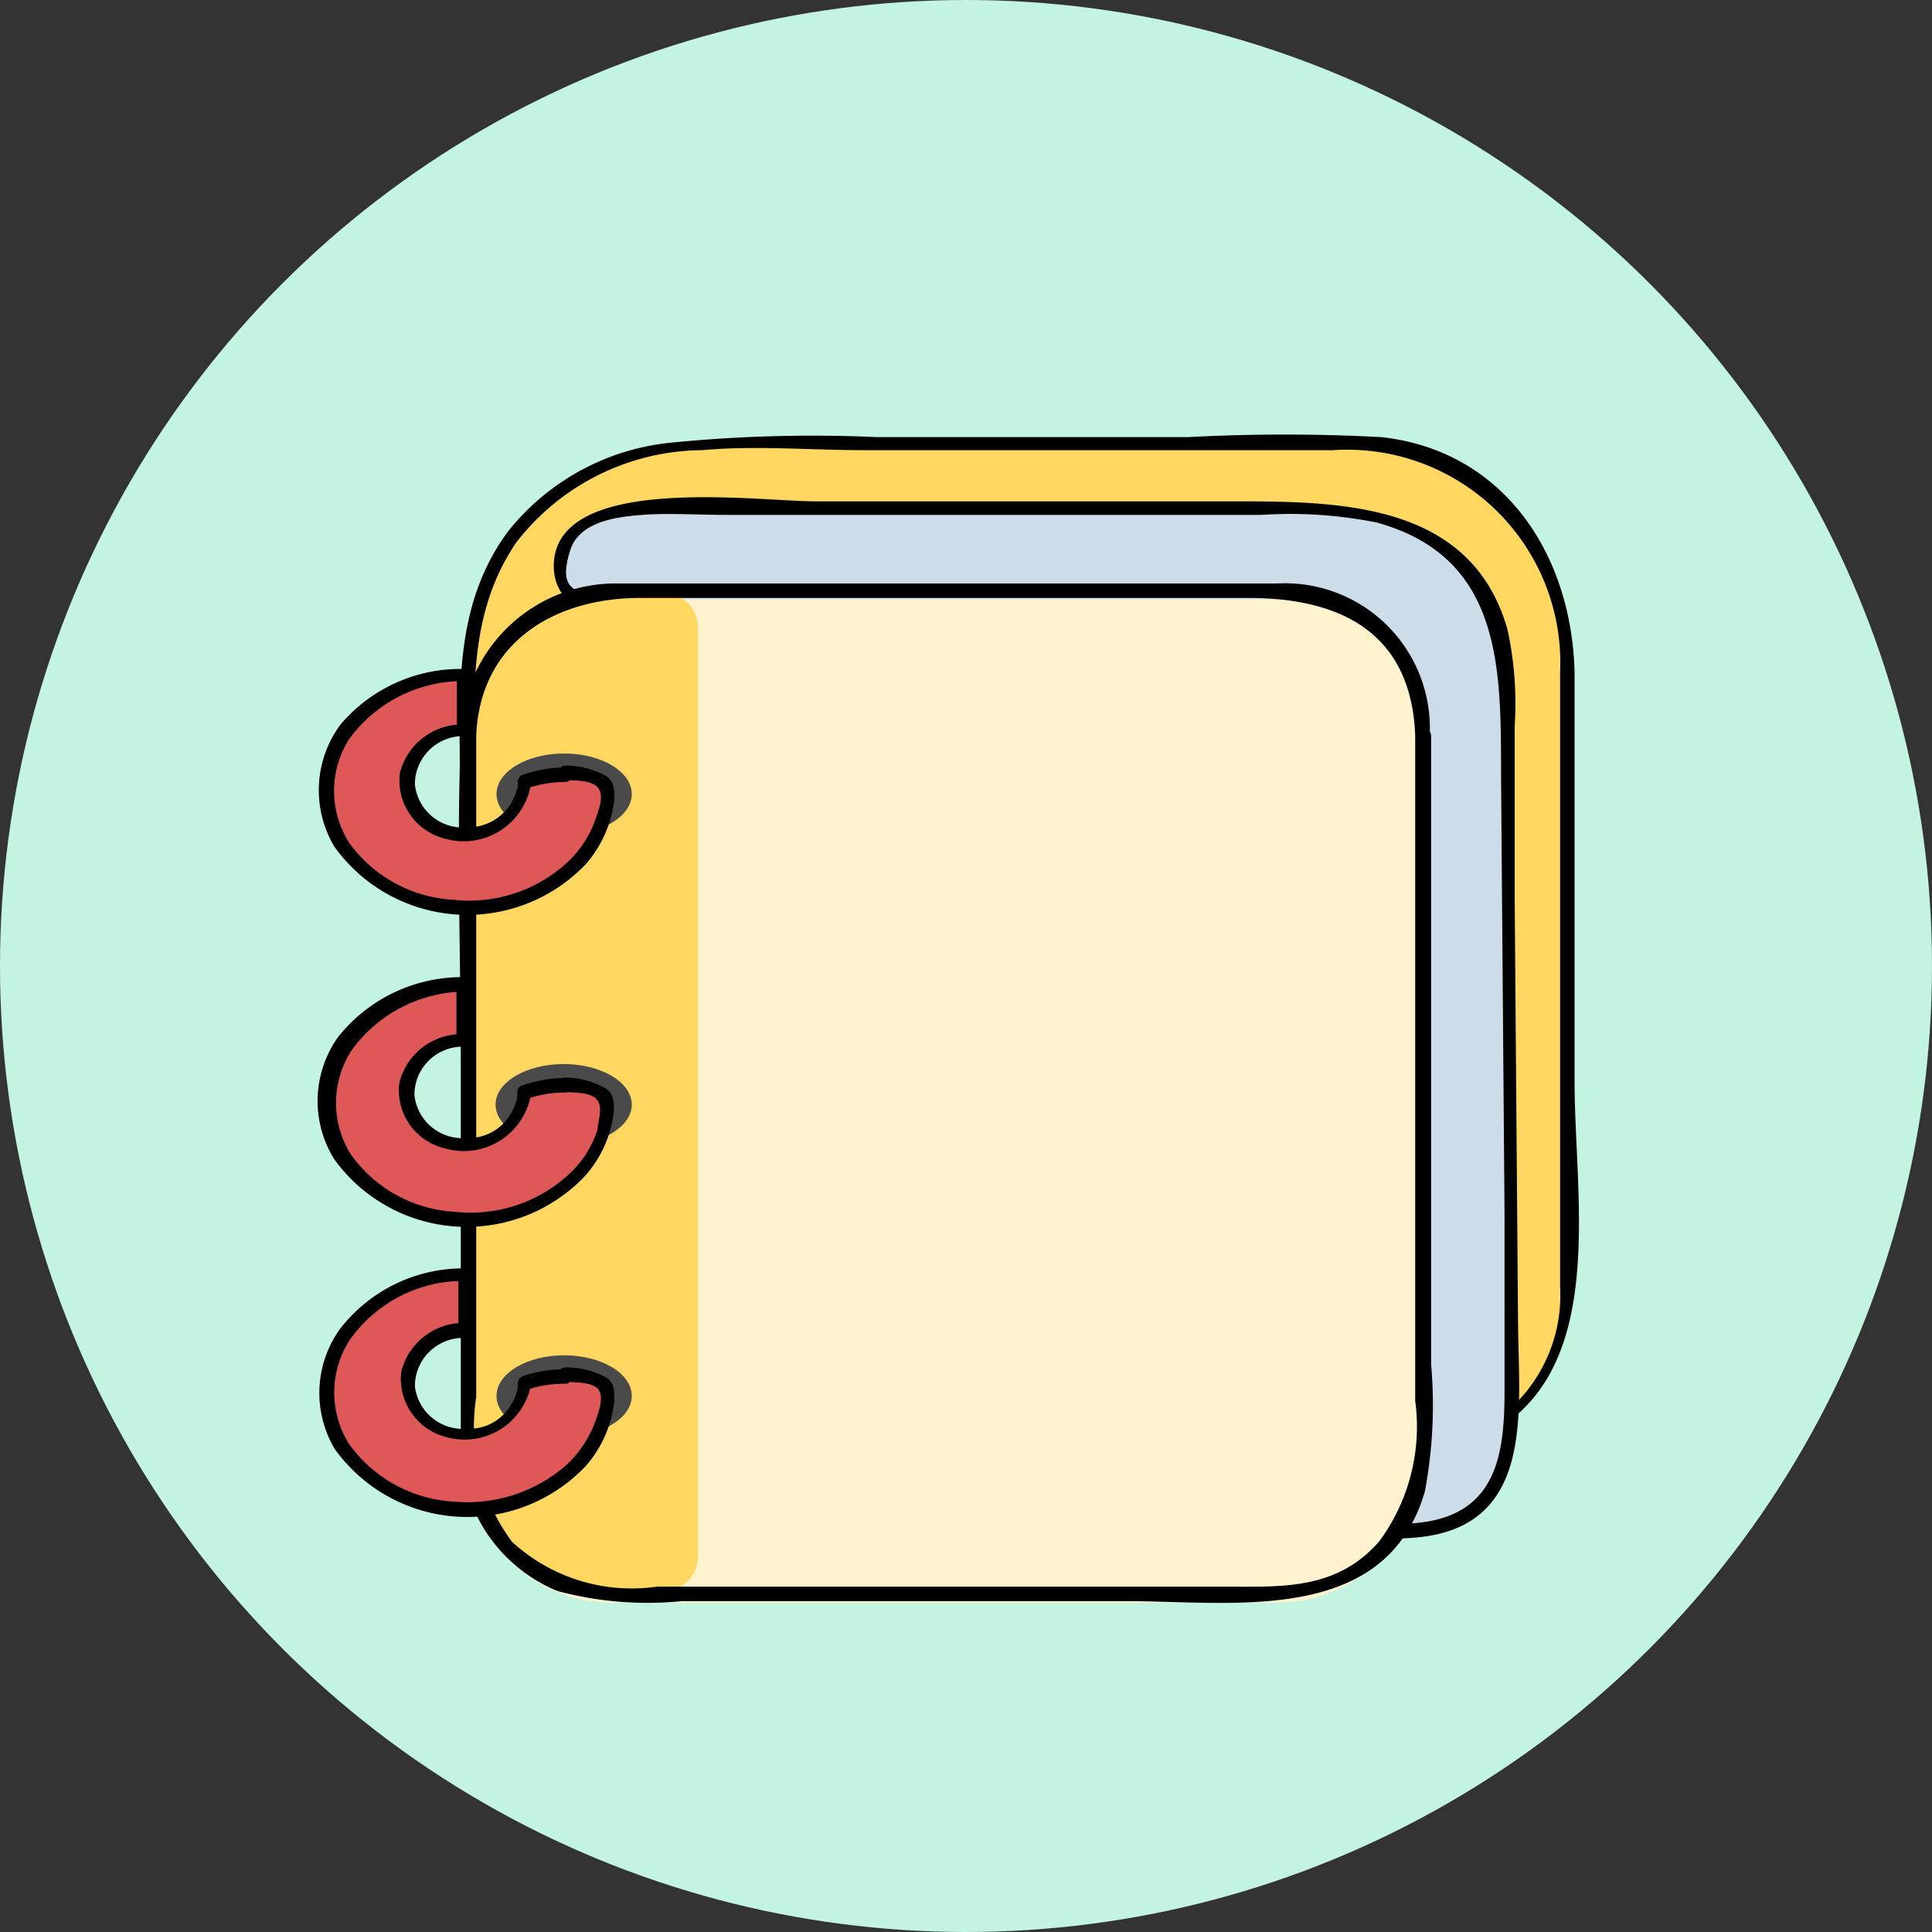 <svg id="Layer_1" data-name="Layer 1" xmlns="http://www.w3.org/2000/svg" viewBox="0 0 40 40"><rect x="0" y="0" width="40" height="40" fill="#333333" stroke="none"/><defs><style>.cls-1{fill:#c3f4e1;}.cls-2{fill:#ffd761;}.cls-3{fill:#ccdde9;}.cls-4{fill:#fff3cf;}.cls-5{fill:#4a4a4a;}.cls-6{fill:#de5858;}</style></defs><circle class="cls-1" cx="20" cy="20" r="20"/><path class="cls-2" d="M32.45,13.91V27a3,3,0,0,1-2.18,2.86V16.39a3.08,3.08,0,0,0-3.13-3H12.78a3.29,3.29,0,0,0-.94.14,3,3,0,0,0-2.17,2.58c0-1.29-.32-3.15.89-4.91a4.69,4.69,0,0,1,3.78-2h0c.41,0,.84-.05,1.32-.05H28C30.44,9.16,32.45,10.87,32.45,13.91Z"/><path d="M32.3,13.91V24.48c0,.72,0,1.44,0,2.16a3.17,3.17,0,0,1-1.72,3c-.32.11-.09.22-.16-.13a3.93,3.93,0,0,1,0-.84V19.26a12.1,12.1,0,0,0-.2-3.94c-.65-1.72-2.29-2.08-3.92-2.08H13.8c-2,0-3.92.54-4.28,2.83l.3,0c0-1.69-.14-3.36.87-4.84a4.91,4.91,0,0,1,3.85-1.91c1.1-.1,2.24,0,3.34,0h9.73a4.41,4.41,0,0,1,4.69,4.6c0,.2.31.2.3,0-.06-2.44-1.46-4.59-4-4.87a37.72,37.72,0,0,0-4,0H18.16a29.67,29.67,0,0,0-4.22.11A4.94,4.94,0,0,0,10.52,11c-1.13,1.53-1,3.3-1,5.1,0,.16.27.22.29,0,.5-3.18,4-2.61,6.36-2.61h8.51c2.26,0,5.31-.24,5.44,2.93.08,2.17,0,4.36,0,6.52v6.83a.15.15,0,0,0,.19.15c3.08-1.1,2.29-4.94,2.29-7.52V13.91A.15.15,0,0,0,32.3,13.91Z"/><path class="cls-3" d="M29.26,31.72H24.89c-8.39-6.27-10.28-9.51-9.47-11.2.94-2,5.45-1.62,5.67-3.32.17-1.37-2.55-3.29-5.17-3.9-2.17-.5-3.71-.47-4.16-1A1.13,1.13,0,0,1,11.89,11a2.74,2.74,0,0,1,1.71-.45H27.24c2.42,0,4,1.51,4,3.54l.14,15.7A2,2,0,0,1,29.26,31.72Z"/><path d="M29.26,31.57H26.05a4.92,4.92,0,0,1-1.15,0,4.72,4.72,0,0,1-.91-.72l-.89-.68c-.55-.44-1.11-.89-1.65-1.34C19.36,27.09,16.59,25,15.6,22.3c-1-2.84,2.71-3.09,4.51-3.91,3.35-1.52-1.68-4.43-3.17-5a19.74,19.74,0,0,0-3.43-.73,4.21,4.21,0,0,1-1.17-.25c-.38-.21-.8-.15-.54-1,.19-.63,1-.71,1.5-.75s1.16,0,1.73,0h11.1a9,9,0,0,1,2.38.16c2.74.76,2.55,3.29,2.57,5.53l.07,8.82,0,3.61c0,1.33-.15,2.65-1.93,2.76-.19,0-.19.31,0,.3,2.55-.16,2.23-2.55,2.21-4.39l-.07-8.82,0-3.6a7.2,7.2,0,0,0-.15-2c-.74-2.6-3.4-2.65-5.61-2.65H16.89c-1.22,0-5.26-.57-5.42,1.23-.13,1.55,2.49,1.45,3.45,1.63a11.25,11.25,0,0,1,3.76,1.32c.77.45,2.83,1.78,2.13,2.95-.4.67-1.54.87-2.22,1.07a10.94,10.94,0,0,0-2.14.77,2.23,2.23,0,0,0-1.35,2A5,5,0,0,0,16.21,24,24.23,24.23,0,0,0,20,28c1.12,1,2.28,1.93,3.46,2.84a3.72,3.72,0,0,0,1.7,1,32.51,32.51,0,0,0,4.07,0A.15.15,0,0,0,29.26,31.57Z"/><path class="cls-4" d="M29.45,15.41V30.18a3,3,0,0,1-3,3H12.66a3,3,0,0,1-3-3V15.41c0-.09,0-.19,0-.28a3,3,0,0,1,2.09-2.58,3,3,0,0,1,.9-.14H26.45A2.79,2.79,0,0,1,29.45,15.41Z"/><path class="cls-2" d="M13.74,32.94H12.37a2.72,2.72,0,0,1-2.71-2.71V15a2.73,2.73,0,0,1,2.71-2.72h1.37a.71.71,0,0,1,.71.72V32.23A.71.71,0,0,1,13.74,32.94Z"/><path d="M29.3,15.23V29a4,4,0,0,1-.75,2.92c-.88,1-2,.93-3.16.93H13.6a3.66,3.66,0,0,1-3-.93,4,4,0,0,1-.74-3V16.85c0-.54,0-1.08,0-1.62.08-1.94,1.63-2.85,3.39-2.85H25.85c1.88,0,3.37.7,3.45,2.85a.15.15,0,1,0,.3,0,3,3,0,0,0-3.15-3.15c-.72,0-1.44,0-2.16,0H15c-.77,0-1.54,0-2.31,0a3.21,3.21,0,0,0-3.15,3.17c-.09,2.28,0,4.57,0,6.85,0,2.59,0,5.18,0,7.77a3.23,3.23,0,0,0,2,3.07,7.21,7.21,0,0,0,2.58.21h9.2c2.22,0,5.37.51,6.18-2.27a9.65,9.65,0,0,0,.13-2.63v-13A.15.15,0,0,0,29.3,15.23Z"/><ellipse class="cls-5" cx="11.68" cy="16.44" rx="1.4" ry="0.84"/><path class="cls-6" d="M11.71,16a2.68,2.68,0,0,0-.84.14,1.23,1.23,0,0,1-1.26,1.1,1.15,1.15,0,0,1-1.2-1.08,1.14,1.14,0,0,1,1.2-1.07V14a2.71,2.71,0,0,0-2.87,2.44,2.71,2.71,0,0,0,2.92,2.44,2.71,2.71,0,0,0,2.92-2.46C12.58,16.21,12.11,16.06,11.71,16Z"/><path d="M11.71,15.89a2.62,2.62,0,0,0-.88.15.15.15,0,0,0-.11.14c0-.05,0,.09,0,.11a1.66,1.66,0,0,1-.12.31,1.05,1.05,0,0,1-.93.53,1,1,0,0,1-1.08-.89,1,1,0,0,1,1-1,.16.16,0,0,0,.15-.15V14a.15.15,0,0,0-.15-.15A3.26,3.26,0,0,0,7.05,15a2.28,2.28,0,0,0-.12,2.54,3.39,3.39,0,0,0,5.2.35,2.47,2.47,0,0,0,.59-1.34c0-.2,0-.35-.15-.47a1.73,1.73,0,0,0-.86-.23c-.19,0-.19.29,0,.3s.56,0,.68.17,0,.46-.05.61a2.23,2.23,0,0,1-.6.93,3,3,0,0,1-2.34.77,2.86,2.86,0,0,1-2.17-1.18,2,2,0,0,1,0-2.15A2.93,2.93,0,0,1,9.61,14.1L9.46,14v1.18L9.61,15a1.33,1.33,0,0,0-1.33,1,1.24,1.24,0,0,0,.92,1.36A1.41,1.41,0,0,0,11,16.18l-.11.15a2.45,2.45,0,0,1,.8-.14A.15.15,0,0,0,11.71,15.89Z"/><ellipse class="cls-5" cx="11.67" cy="22.87" rx="1.41" ry="0.84"/><path class="cls-6" d="M11.69,22.47a2.66,2.66,0,0,0-.83.14,1.24,1.24,0,0,1-1.26,1.1,1.15,1.15,0,0,1-1.2-1.08,1.14,1.14,0,0,1,1.2-1.07V20.38a2.71,2.71,0,0,0-2.87,2.44,2.71,2.71,0,0,0,2.92,2.44,2.71,2.71,0,0,0,2.92-2.46C12.57,22.64,12.1,22.49,11.69,22.47Z"/><path d="M11.69,22.32a2.61,2.61,0,0,0-.87.15.14.14,0,0,0-.11.14c0-.05,0,.09,0,.11a1.17,1.17,0,0,1-.12.31,1,1,0,0,1-.92.53,1,1,0,0,1-1.09-.89,1,1,0,0,1,1-1,.16.16,0,0,0,.15-.15V20.38a.15.15,0,0,0-.15-.15A3.28,3.28,0,0,0,7,21.47,2.28,2.28,0,0,0,6.92,24a3.38,3.38,0,0,0,5.19.35,2.42,2.42,0,0,0,.6-1.34c0-.2,0-.35-.16-.47a1.7,1.7,0,0,0-.86-.23c-.19,0-.19.29,0,.3s.56,0,.68.17,0,.46,0,.61a2.14,2.14,0,0,1-.6.93,3,3,0,0,1-2.34.77,2.84,2.84,0,0,1-2.16-1.18,2,2,0,0,1,0-2.15A2.93,2.93,0,0,1,9.6,20.53l-.15-.15v1.18l.15-.15a1.33,1.33,0,0,0-1.33,1,1.23,1.23,0,0,0,.92,1.36A1.41,1.41,0,0,0,11,22.61l-.11.15a2.35,2.35,0,0,1,.79-.14A.15.15,0,0,0,11.69,22.32Z"/><ellipse class="cls-5" cx="11.68" cy="28.9" rx="1.4" ry="0.84"/><path class="cls-6" d="M11.71,28.5a2.39,2.39,0,0,0-.84.14,1.23,1.23,0,0,1-1.26,1.1,1.16,1.16,0,0,1-1.2-1.08,1.14,1.14,0,0,1,1.2-1.08V26.41a2.7,2.7,0,0,0-2.87,2.44,2.72,2.72,0,0,0,2.92,2.44,2.72,2.72,0,0,0,2.92-2.46C12.58,28.67,12.11,28.51,11.71,28.5Z"/><path d="M11.71,28.35a2.62,2.62,0,0,0-.88.14.17.17,0,0,0-.11.15.66.66,0,0,0,0,.11,1.34,1.34,0,0,1-.12.3,1,1,0,0,1-.93.53,1,1,0,0,1-1.08-.88,1,1,0,0,1,1-1,.15.15,0,0,0,.15-.15V26.41a.14.14,0,0,0-.15-.15A3.23,3.23,0,0,0,7.05,27.5,2.27,2.27,0,0,0,6.93,30a3.38,3.38,0,0,0,5.2.35A2.44,2.44,0,0,0,12.72,29c0-.2,0-.35-.15-.47a1.72,1.72,0,0,0-.86-.22c-.19,0-.19.29,0,.3s.56,0,.68.16,0,.47-.05.62a2.37,2.37,0,0,1-.6.93,3.12,3.12,0,0,1-2.34.77,2.87,2.87,0,0,1-2.17-1.19,2,2,0,0,1,0-2.14,2.88,2.88,0,0,1,2.41-1.24l-.15-.15v1.17l.15-.15a1.33,1.33,0,0,0-1.33,1,1.24,1.24,0,0,0,.92,1.36A1.4,1.4,0,0,0,11,28.64l-.11.14a2.44,2.44,0,0,1,.8-.13A.15.15,0,0,0,11.71,28.35Z"/></svg>